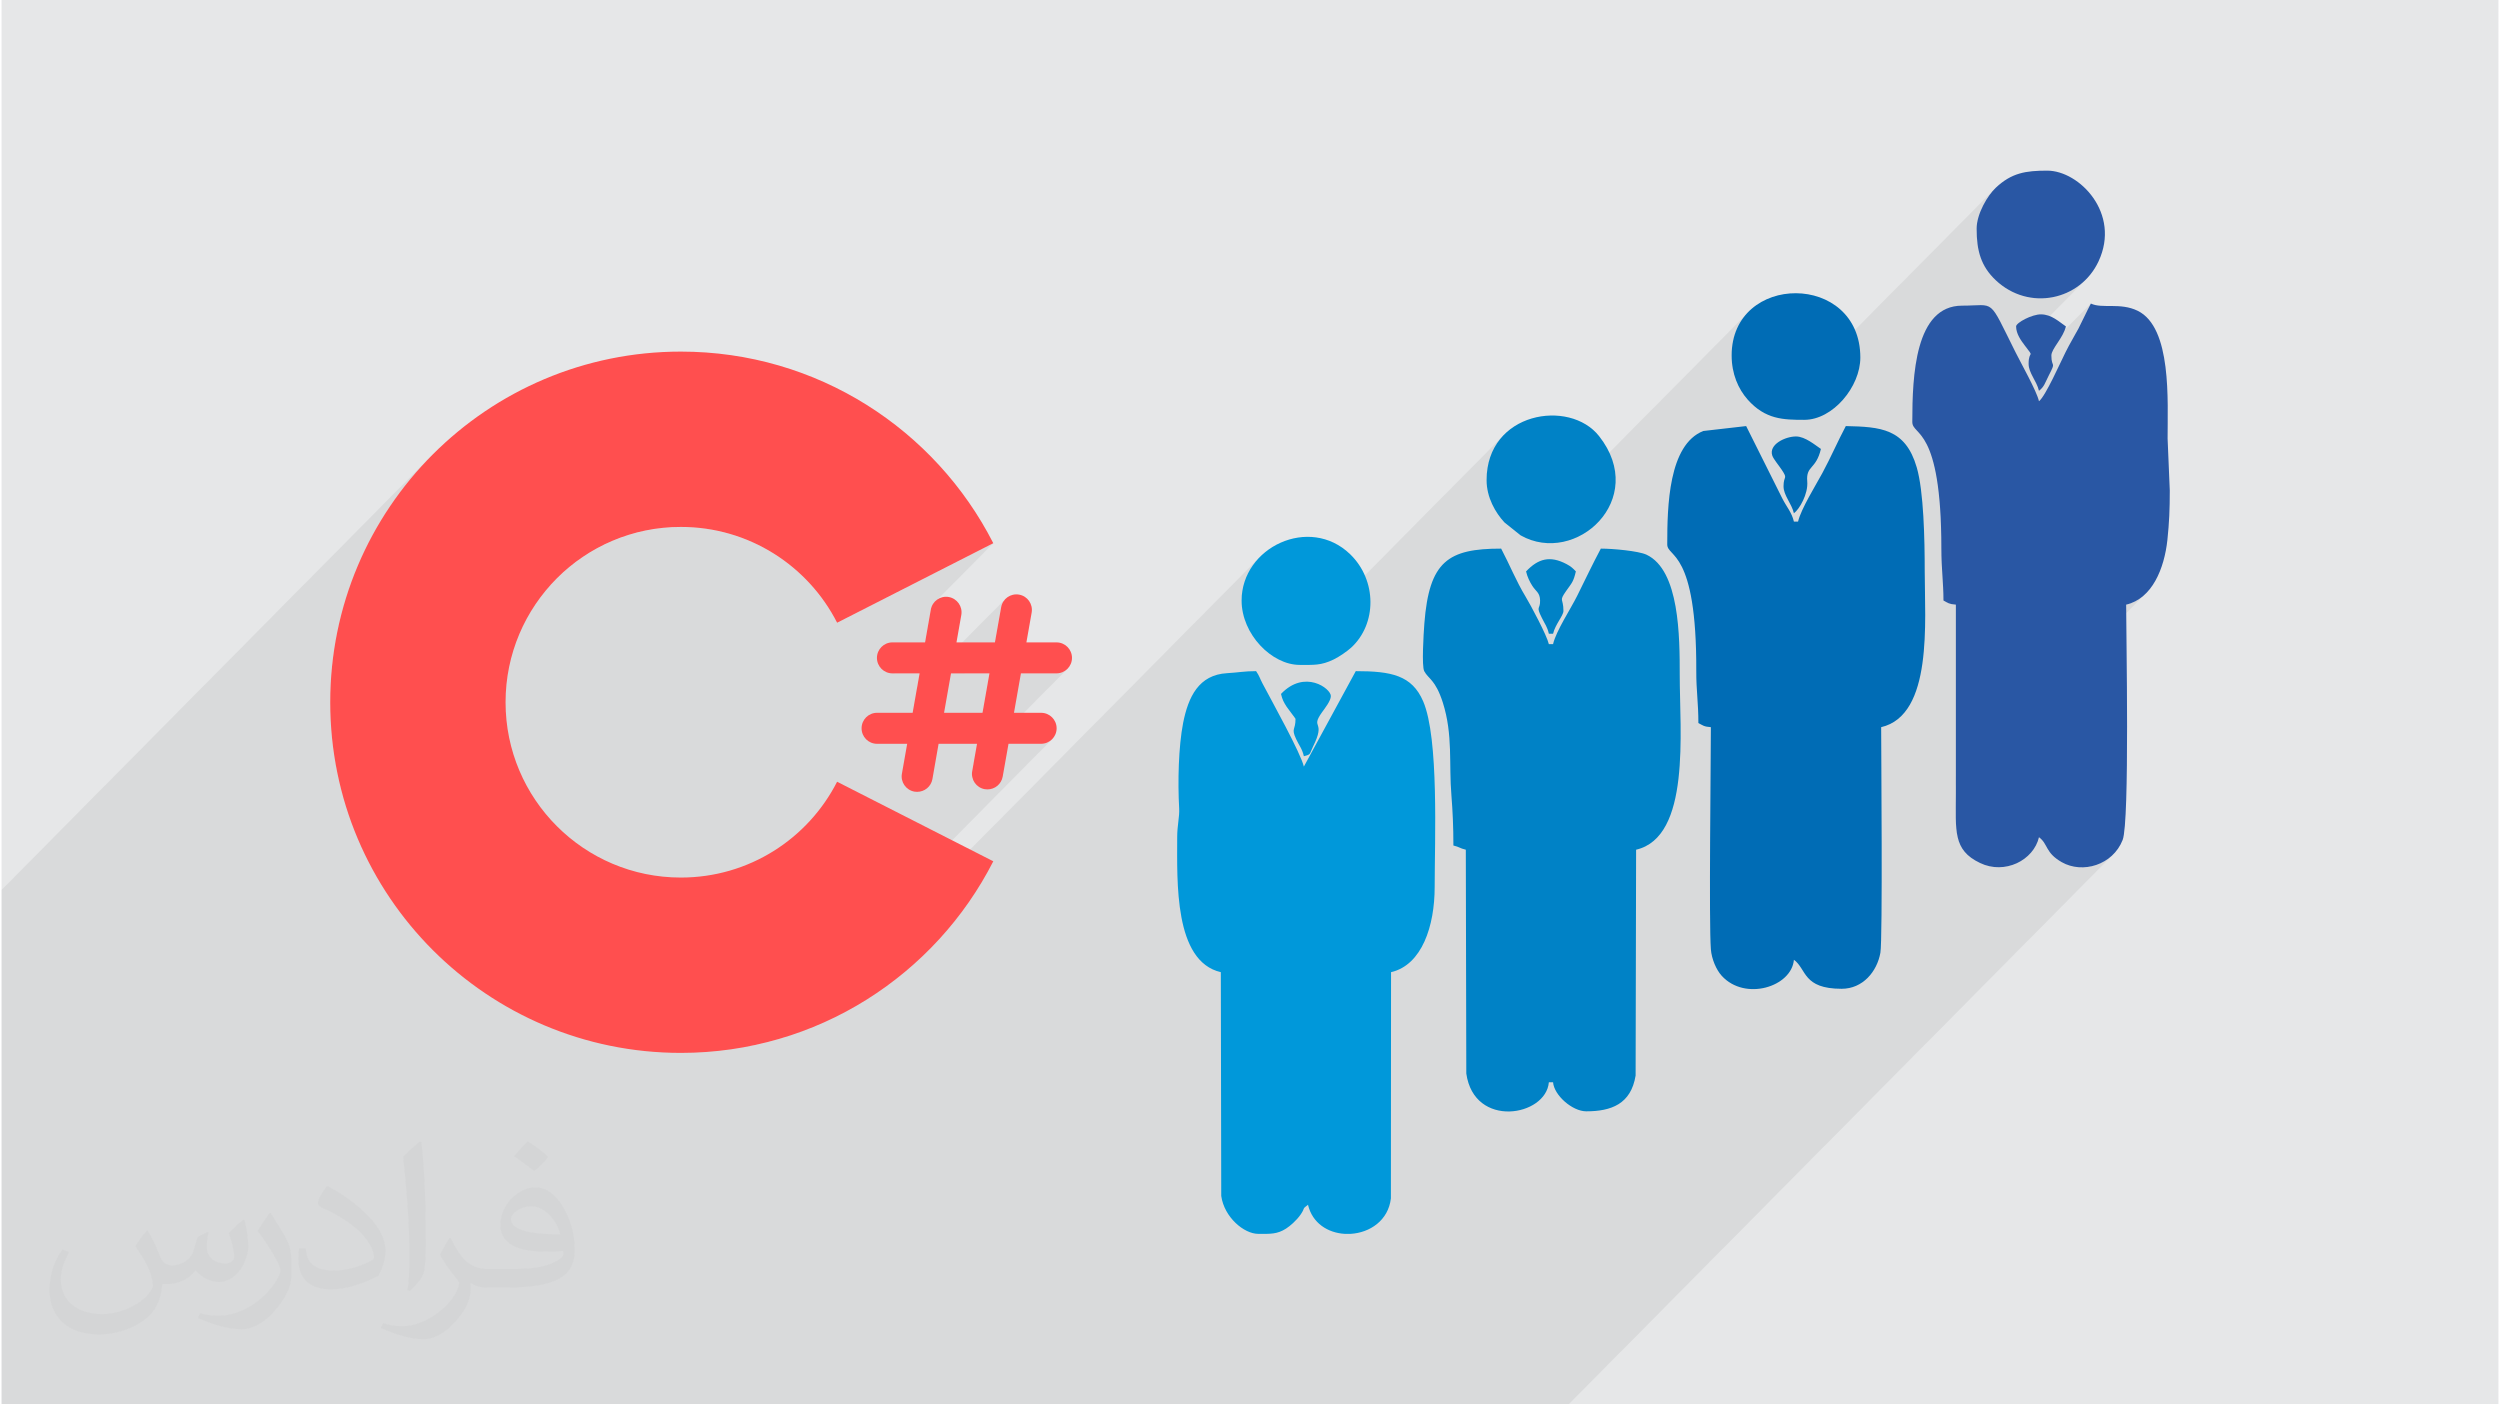 <?xml version="1.0" encoding="UTF-8"?>
<!DOCTYPE svg PUBLIC "-//W3C//DTD SVG 1.0//EN" "http://www.w3.org/TR/2001/REC-SVG-20010904/DTD/svg10.dtd">
<!-- Creator: CorelDRAW 2017 -->
<svg xmlns="http://www.w3.org/2000/svg" xml:space="preserve" width="356px" height="200px" version="1.0" shape-rendering="geometricPrecision" text-rendering="geometricPrecision" image-rendering="optimizeQuality" fill-rule="evenodd" clip-rule="evenodd"
viewBox="0 0 35600 20025"
 xmlns:xlink="http://www.w3.org/1999/xlink">
 <g id="Layer_x0020_1">
  <g id="_2087063574112">
   <path fill="#E6E7E8" d="M0 0l35600 0 0 20025 -35600 0 0 -20025z"/>
   <path fill="#373435" fill-opacity="0.078" d="M13858 10889l1339 -1353 -33 27 -37 21 -42 13 -44 4 -507 0 -546 551 97 -551 -359 0 437 -442 89 -502 12 -43 20 -39 26 -33 -1259 1271 38 -212 -360 0 438 -442 82 -467 12 -43 17 -34 862 -870 -2227 1134 -83 -149 -92 -143 -101 -135 -110 -129 -118 -120 -126 -113 -134 -103 -140 -95 -147 -85 -153 -76 -159 -65 -164 -54 -169 -42 -174 -32 -177 -19 -181 -6 -255 13 -248 38 -240 61 -229 84 -219 106 -206 125 -193 144 -177 161 -3055 3085 -19 -68 -56 -242 -44 -246 -32 -250 -19 -254 -7 -257 7 -258 19 -254 32 -250 44 -246 56 -242 67 -237 79 -232 89 -227 100 -222 111 -215 120 -210 130 -203 139 -196 149 -188 157 -182 165 -174 -6150 6212 0 7336 22341 0 7748 -7824 -105 78 -118 53 -124 29 -127 4 -125 -23 -116 -49 -78 -51 -56 -49 -40 -47 -29 -46 -24 -44 -25 -42 -31 -39 -42 -38 -393 397 -46 15 -132 16 -135 -14 -135 -47 -126 -74 -91 -84 -62 -96 -38 -111 -20 -127 -7 -145 -1 -165 1 -187 0 -121 2670 -2696 -112 75 -130 48 -2428 2452 0 -94 0 -169 0 -168 0 -169 0 -168 0 -168 0 -169 0 -168 0 -169 0 -168 0 -168 0 -169 0 -168 0 -168 0 -169 -33 -3 -27 -5 -22 -5 -18 -6 -17 -7 -18 -10 -19 -10 -23 -13 -2 -94 -3 -90 -5 -88 -5 -87 -6 -89 -4 -92 -4 -97 -1 -103 -4 -308 -13 -266 -9 -97 1418 -1431 39 -44 48 -74 54 -95 55 -107 54 -111 50 -104 43 -90 32 -66 25 -49 24 -46 23 -42 24 -42 23 -40 23 -41 22 -42 24 -43 22 -44 22 -45 22 -44 22 -45 22 -45 22 -45 22 -44 23 -44 -885 894 -3 -35 3 -64 9 -38 10 -21 6 -13 -1 -12 -12 -21 -27 -37 -47 -61 -18 -25 -3 -3 885 -894 -81 69 -88 60 -93 48 -98 37 -101 26 -105 14 -105 2 -106 -11 -105 -23 -103 -36 -100 -49 -96 -63 -92 -76 -73 -76 -59 -79 -48 -83 -36 -87 -26 -92 -18 -99 -10 -105 -3 -113 7 -82 20 -84 29 -84 37 -82 42 -76 46 -70 47 -59 45 -48 -3217 3248 -34 -12 -97 -51 -95 -71 -94 -93 -49 -60 -44 -65 -39 -72 -33 -76 -27 -82 -20 -87 -13 -91 -4 -97 20 -208 59 -180 90 -153 118 -125 -3229 3260 -67 -29 -230 -184 -48 -56 -46 -63 -43 -68 -39 -74 -32 -80 -25 -84 -16 -88 -6 -91 14 -173 38 -155 60 -136 80 -119 95 -101 -3221 3254 -29 -11 -140 -88 -126 -115 -108 -138 -83 -155 -54 -169 -19 -177 11 -139 32 -130 50 -122 67 -111 82 -100 -6763 6830 -73 23 -168 46 -170 40 -106 21 4336 -4380 -33 27 -37 21 -42 13 -44 4 -465 0 -505 510 -11 -31 -5 -43 3 -45 19 -107z"/>
   <g>
    <path fill="#0098DA" d="M16762 11937c0,631 -47,1769 622,1924l6 3191c43,305 326,540 527,540l123 0c132,-3 232,-23 374,-154 40,-38 78,-77 111,-126 66,-97 11,-68 102,-135 62,265 286,401 523,415l85 0c272,-16 537,-189 574,-506l2 -3225c443,-103 622,-662 622,-1213 0,-667 63,-2121 -164,-2649 -160,-371 -453,-430 -961,-430l-740 1361c-45,-194 -452,-924 -590,-1186 -42,-80 -39,-98 -91,-175 -171,0 -254,20 -414,29 -404,23 -552,337 -626,707 -67,342 -78,843 -57,1219 7,121 -28,244 -28,413zm918 -3375c0,480 428,918 829,918 199,0 304,10 485,-78 78,-38 187,-113 247,-167 370,-338 371,-961 -13,-1333 -579,-560 -1548,-99 -1548,660zm562 1332c19,82 39,118 82,185 20,30 125,165 125,170 0,167 -65,129 8,287 45,98 85,134 111,246 108,-28 75,-25 130,-136 193,-387 -46,-245 129,-491 39,-55 126,-162 126,-231 0,-108 -374,-385 -711,-30z"/>
    <path fill="#006CB5" d="M23749 7762c0,193 421,63 414,1807 -1,275 30,450 30,740 69,36 77,51 178,59 0,496 -29,2792 0,3167 11,140 78,294 155,378 333,365 997,156 1029,-229 183,134 124,414 681,414 300,0 504,-244 552,-514 34,-190 11,-2889 11,-3216 741,-173 621,-1512 621,-2221 0,-458 -14,-1142 -114,-1484 -162,-556 -519,-577 -1011,-588 -117,221 -212,443 -335,671 -93,172 -304,511 -346,691l-59 0c-31,-133 -105,-209 -168,-335l-513 -1027 -611 70c-496,196 -514,1073 -514,1617zm918 -2694c0,263 94,478 229,630 251,282 506,288 807,288 408,0 799,-472 799,-888 0,-1223 -1835,-1213 -1835,-30zm740 1866c0,130 115,243 148,384 78,-57 206,-275 190,-456 -19,-227 125,-163 195,-461 -81,-54 -225,-178 -355,-178 -153,0 -393,114 -338,274 17,49 104,154 133,199 94,141 27,78 27,238z"/>
    <path fill="#0082C6" d="M20700 12055c91,22 85,38 177,60l7 3191c112,790 1137,611 1177,125l60 0c15,186 275,414 473,414 356,0 638,-103 704,-510l7 -3220c781,-182 622,-1682 622,-2487 0,-546 -1,-1496 -473,-1719 -115,-54 -480,-87 -652,-87 -117,220 -221,439 -336,671 -93,188 -302,503 -345,691l-60 0c-29,-127 -258,-555 -331,-676 -135,-222 -229,-459 -349,-686 -757,0 -1026,179 -1095,1067 -12,158 -39,608 -2,680 59,112 160,120 265,447 147,462 85,877 123,1327 18,227 28,443 28,712zm473 -5210c0,248 126,465 255,604l230 184c785,443 1830,-513 1119,-1415 -422,-537 -1604,-343 -1604,627zm563 1302c18,78 52,148 90,207 52,81 107,94 110,207 3,137 -65,69 25,248 45,93 77,124 100,227l60 0c31,-135 148,-258 148,-326 0,-188 -70,-129 39,-285 81,-115 103,-127 138,-278 -39,-42 -69,-71 -132,-104 -238,-126 -405,-78 -578,104z"/>
    <g>
     <path fill="#2957A4" d="M29049 5720c-35,-150 -254,-536 -336,-701 -394,-787 -277,-661 -760,-661 -671,0 -710,999 -710,1658 0,206 415,50 414,1806 0,287 30,483 30,740 69,37 77,51 177,59 0,898 0,1796 0,2694 0,530 -44,804 344,989 355,171 764,-39 841,-367 133,98 85,219 325,356 296,168 727,42 868,-317 102,-258 50,-2933 50,-3355 371,-86 544,-515 588,-922 26,-250 34,-428 34,-706l-31 -739c-1,-534 63,-1584 -427,-1823 -248,-121 -507,-26 -667,-103 -62,117 -117,239 -177,356 -63,119 -121,209 -188,345 -68,135 -284,624 -375,691z"/>
     <path fill="#2957A4" d="M28160 3262c0,311 61,534 273,734 472,444 1203,290 1465,-269 321,-685 -274,-1294 -731,-1294 -306,0 -508,31 -734,244 -117,110 -273,371 -273,585z"/>
     <path fill="#2957A4" d="M28723 4654c0,106 72,203 119,266 154,203 59,57 59,267 0,130 115,244 148,385 76,-57 89,-120 139,-217 112,-218 38,-98 38,-287 0,-95 170,-252 207,-414 -99,-67 -202,-170 -354,-172 -129,-2 -356,119 -356,172z"/>
    </g>
    <path fill="#FF4F4F" fill-rule="nonzero" d="M11913 11146c-413,811 -1255,1366 -2228,1366 -1380,0 -2499,-1119 -2499,-2499 0,-1381 1119,-2500 2499,-2500 973,0 1815,555 2228,1366l2227 -1134c-826,-1621 -2510,-2732 -4455,-2732 -2761,0 -4999,2238 -4999,5000 0,2761 2238,4999 4999,4999 1945,0 3629,-1111 4455,-2732l-2227 -1134z"/>
    <path fill="#FF4F4F" fill-rule="nonzero" d="M15041 9601c122,0 221,-99 221,-221 0,-122 -99,-221 -221,-221l-429 0 75 -425c21,-120 -59,-235 -179,-256 -121,-21 -235,59 -256,179l-89 502 -548 0 69 -391c21,-120 -59,-234 -179,-256 -120,-21 -235,59 -256,180l-82 467 -465 0c-122,0 -221,99 -221,221 0,122 99,221 221,221l387 0 -99 562 -508 0c-122,0 -220,99 -220,221 0,122 98,221 220,221l430 0 -75 426c-22,120 59,235 179,256 13,2 26,3 38,3 106,0 199,-75 218,-182l88 -503 548 0 -69 391c-21,120 59,235 179,256 13,2 26,3 39,3 105,0 198,-75 217,-182l83 -468 465 0c122,0 221,-99 221,-221 0,-122 -99,-221 -221,-221l-387 0 99 -562 507 0zm-1055 562l0 0 -548 0 99 -562 548 0 -99 562z"/>
   </g>
   <path fill="#373435" fill-opacity="0.031" d="M2082 17547c68,104 112,203 155,312 32,64 49,183 199,183 44,0 107,-14 163,-45 63,-33 111,-83 136,-159l60 -202 146 -72 10 10c-20,77 -25,149 -25,206 0,170 146,234 262,234 68,0 129,-34 129,-95 0,-81 -34,-217 -78,-339 68,-68 136,-136 214,-191l12 6c34,144 53,287 53,381 0,93 -41,196 -75,264 -70,132 -194,238 -344,238 -114,0 -241,-58 -328,-163l-5 0c-82,101 -209,193 -412,193l-63 0c-10,134 -39,229 -83,314 -121,237 -480,404 -818,404 -470,0 -706,-272 -706,-633 0,-223 73,-431 185,-578l92 38c-70,134 -117,262 -117,385 0,338 275,499 592,499 294,0 658,-187 724,-404 -25,-237 -114,-348 -250,-565 41,-72 94,-144 160,-221l12 0zm5421 -1274c99,62 196,136 291,221 -53,74 -119,142 -201,202 -95,-77 -190,-143 -287,-213 66,-74 131,-146 197,-210zm51 926c-160,0 -291,105 -291,183 0,168 320,219 703,217 -48,-196 -216,-400 -412,-400zm-359 895c208,0 390,-6 529,-41 155,-39 286,-118 286,-171 0,-15 0,-31 -5,-46 -87,8 -187,8 -274,8 -282,0 -498,-64 -583,-222 -21,-44 -36,-93 -36,-149 0,-152 66,-303 182,-406 97,-85 204,-138 313,-138 197,0 354,158 464,408 60,136 101,293 101,491 0,132 -36,243 -118,326 -153,148 -435,204 -867,204l-196 0 0 0 -51 0c-107,0 -184,-19 -245,-66l-10 0c3,25 5,50 5,72 0,97 -32,221 -97,320 -192,287 -400,410 -580,410 -182,0 -405,-70 -606,-161l36 -70c65,27 155,46 279,46 325,0 752,-314 805,-619 -12,-25 -34,-58 -65,-93 -95,-113 -155,-208 -211,-307 48,-95 92,-171 133,-239l17 -2c139,282 265,445 546,445l44 0 0 0 204 0zm-1408 299c24,-130 26,-276 26,-413l0 -202c0,-377 -48,-926 -87,-1282 68,-75 163,-161 238,-219l22 6c51,450 63,972 63,1452 0,126 -5,250 -17,340 -7,114 -73,201 -214,332l-31 -14zm-1449 -596c7,177 94,318 398,318 189,0 349,-50 526,-135 32,-14 49,-33 49,-49 0,-111 -85,-258 -228,-392 -139,-126 -323,-237 -495,-311 -59,-25 -78,-52 -78,-77 0,-51 68,-158 124,-235l19 -2c197,103 417,256 580,427 148,157 240,316 240,489 0,128 -39,250 -102,361 -216,109 -446,192 -674,192 -277,0 -466,-130 -466,-436 0,-33 0,-84 12,-150l95 0zm-501 -503l172 278c63,103 122,215 122,392l0 227c0,183 -117,379 -306,573 -148,132 -279,188 -400,188 -180,0 -386,-56 -624,-159l27 -70c75,21 162,37 269,37 342,-2 692,-252 852,-557 19,-35 26,-68 26,-90 0,-36 -19,-75 -34,-110 -87,-165 -184,-315 -291,-453 56,-89 112,-174 173,-258l14 2z"/>
  </g>
 </g>
</svg>
